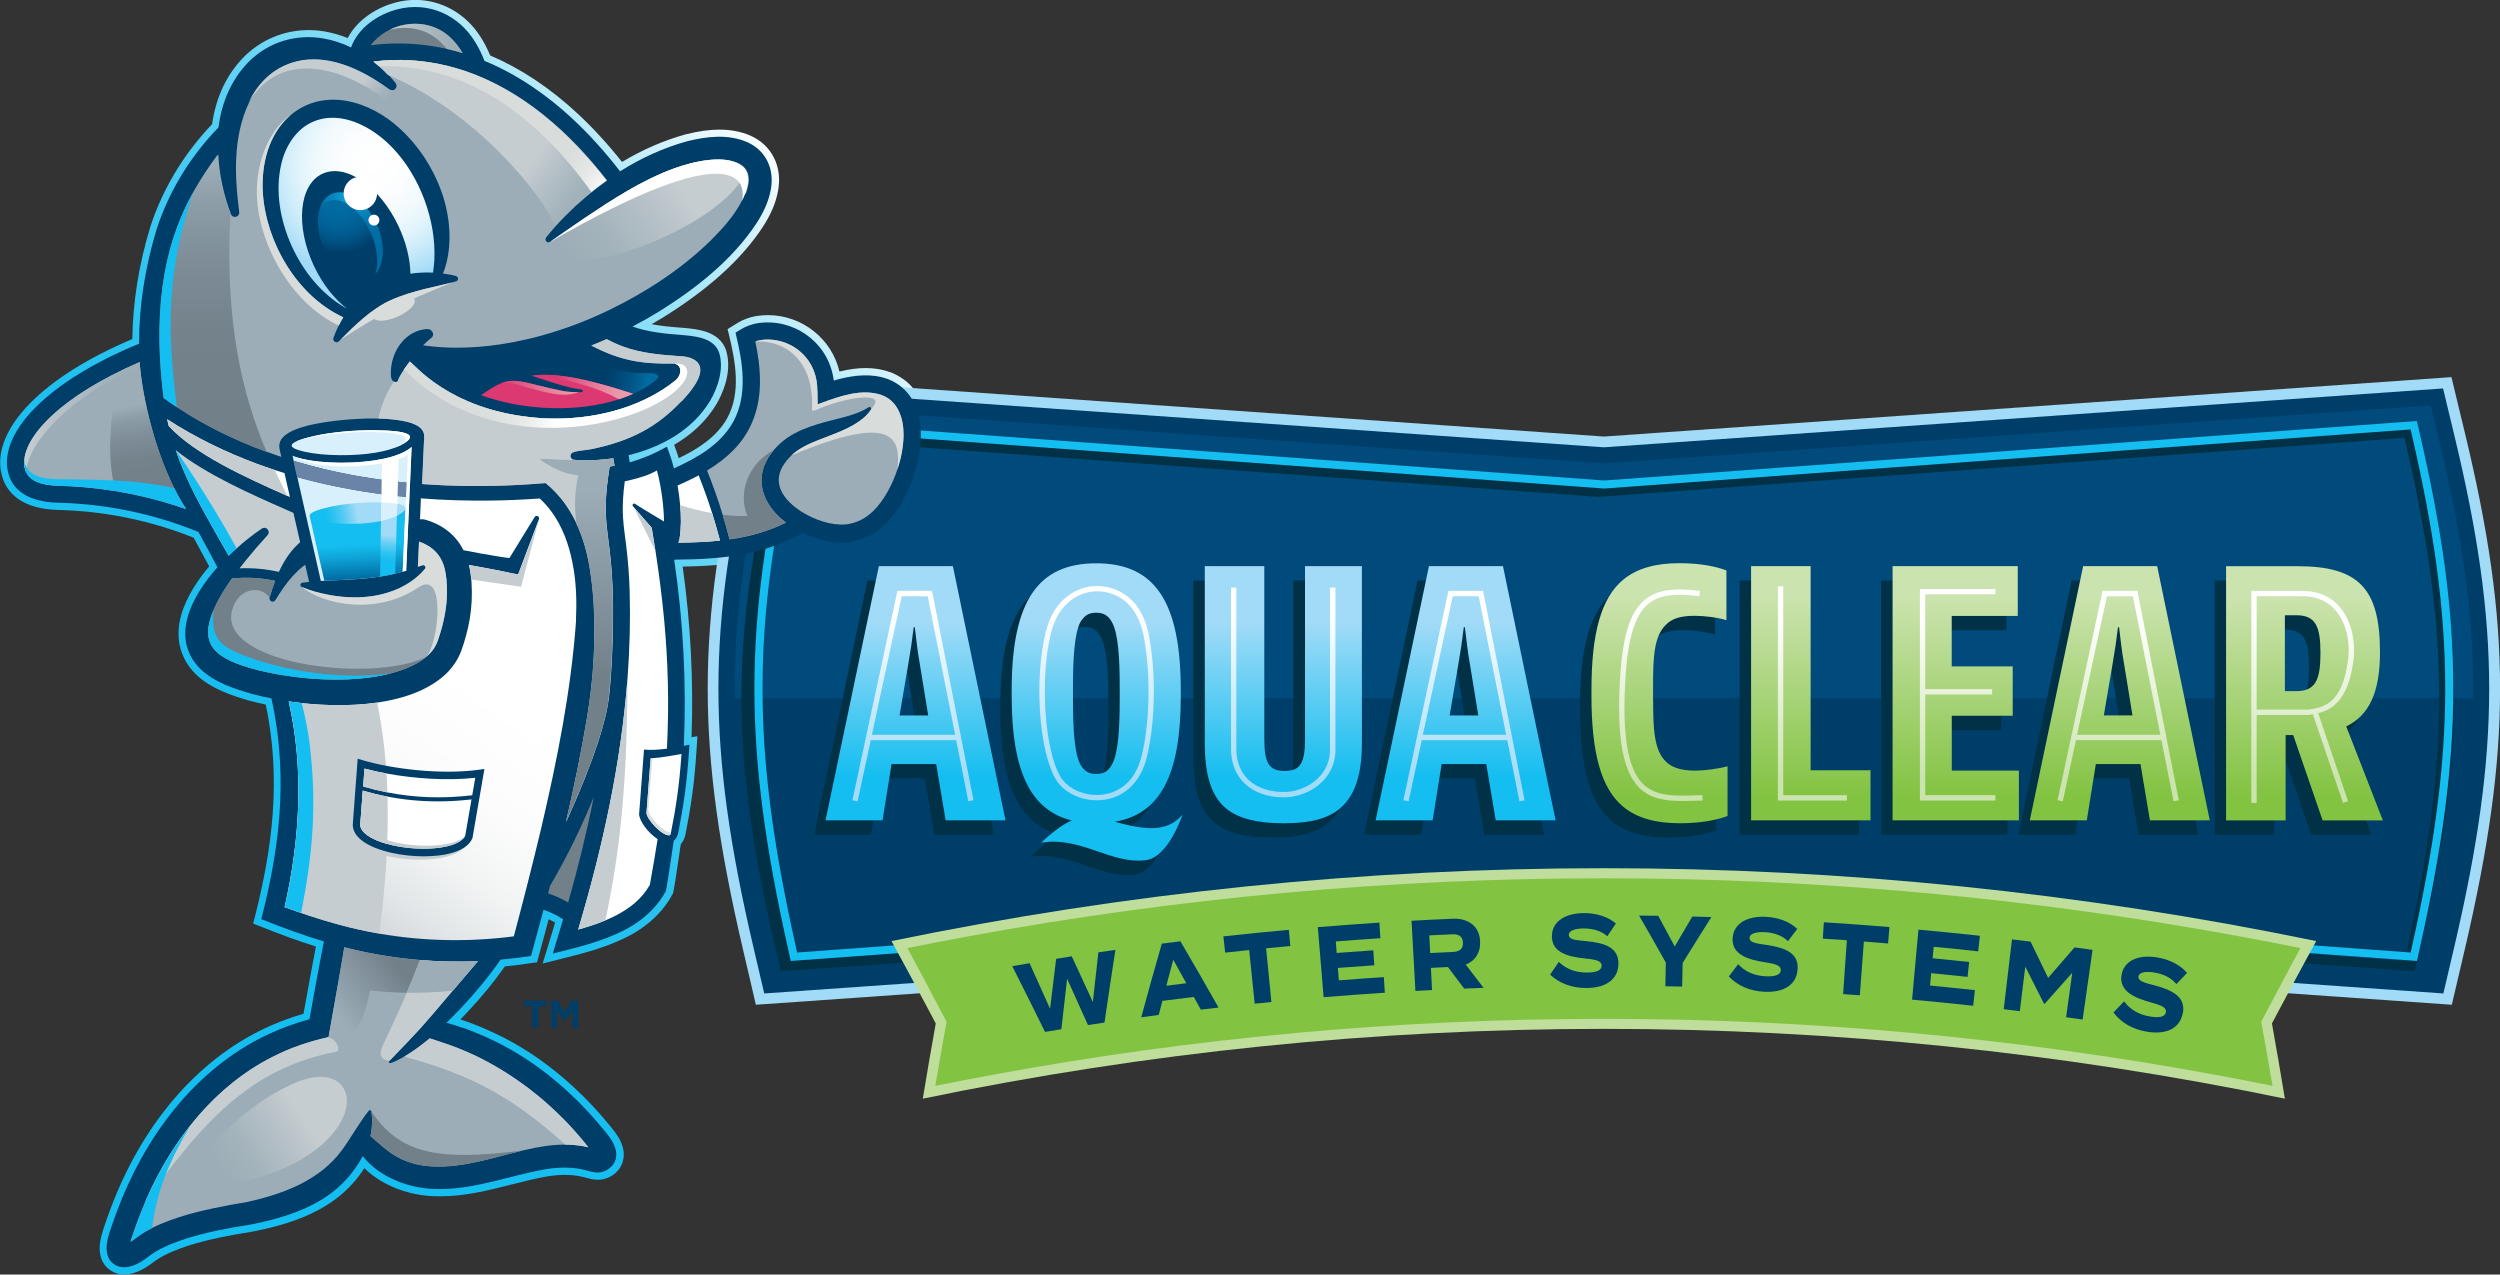 <svg fill="#FF0000" height="156" viewBox="0 0 204 104" width="306" xmlns="http://www.w3.org/2000/svg" xmlns:xlink="http://www.w3.org/1999/xlink"><rect x="0" y="0" width="204" height="104" fill="#333333" stroke="none"/><linearGradient id="a" gradientUnits="userSpaceOnUse" x1="11.21" x2="69.841" y1="72.693" y2="17.354"><stop offset="0" stop-color="#15bef0"/><stop offset=".18" stop-color="#17bef0"/><stop offset=".32" stop-color="#21c1f0"/><stop offset=".44" stop-color="#31c5f1"/><stop offset=".55" stop-color="#48ccf3"/><stop offset=".65" stop-color="#65d4f5"/><stop offset=".76" stop-color="#89def7"/><stop offset=".85" stop-color="#b3eafa"/><stop offset=".94" stop-color="#e4f7fd"/><stop offset=".99" stop-color="#fff"/></linearGradient><linearGradient id="b" gradientUnits="userSpaceOnUse" x1="162.154" x2="162.154" y1="48.832" y2="65.119"><stop offset="0" stop-color="#cbe3ae"/><stop offset="1" stop-color="#82c341"/></linearGradient><linearGradient id="c" gradientUnits="userSpaceOnUse" x1="97.149" x2="97.149" y1="63.334" y2="50.8"><stop offset="0" stop-color="#15bef0"/><stop offset="1" stop-color="#a1dbf7"/></linearGradient><linearGradient id="d" gradientUnits="userSpaceOnUse" x1="96.98" x2="96.98" y1="50.085" y2="63.669"><stop offset="0" stop-color="#fff"/><stop offset="1" stop-color="#a1dbf7"/></linearGradient><linearGradient id="e" gradientUnits="userSpaceOnUse" x1="162.104" x2="162.104" y1="63.646" y2="50.644"><stop offset="0" stop-color="#cbe3ae"/><stop offset="1" stop-color="#fff"/></linearGradient><linearGradient id="f"><stop offset="0" stop-color="#c6cdd1"/><stop offset=".22" stop-color="#b9c3c9"/><stop offset=".69" stop-color="#a3b3bb"/><stop offset="1" stop-color="#9cadb7"/></linearGradient><linearGradient id="g" gradientUnits="userSpaceOnUse" x1="31.769" x2="37.755" xlink:href="#f" y1="3.138" y2="3.138"/><linearGradient id="h"><stop offset="0" stop-color="#72808a"/><stop offset=".35" stop-color="#74828c"/><stop offset=".61" stop-color="#7d8c96"/><stop offset=".84" stop-color="#8c9ca6"/><stop offset="1" stop-color="#9cadb7"/></linearGradient><linearGradient id="i" gradientUnits="userSpaceOnUse" x1="12.142" x2="11.054" xlink:href="#h" y1="39.955" y2="33.041"/><linearGradient id="j" gradientUnits="userSpaceOnUse" x1="39.681" x2="26.082" y1="56.319" y2="75.87"><stop offset="0" stop-color="#fff"/><stop offset=".32" stop-color="#fcfcfc"/><stop offset=".56" stop-color="#f2f4f4"/><stop offset=".76" stop-color="#e2e6e8"/><stop offset=".96" stop-color="#ccd2d5"/><stop offset="1" stop-color="#c6cdd1"/></linearGradient><linearGradient id="k" gradientUnits="userSpaceOnUse" x1="52.51" x2="48.148" y1="32.853" y2="31.743"><stop offset="0" stop-color="#006ca3"/><stop offset=".28" stop-color="#005789"/><stop offset=".61" stop-color="#004472"/><stop offset=".81" stop-color="#003e6a"/></linearGradient><linearGradient id="l" gradientUnits="userSpaceOnUse" x1="29.452" x2="29.31" y1="47.263" y2="44.446"><stop offset="0" stop-color="#006ca3"/><stop offset=".02" stop-color="#006da4"/><stop offset=".68" stop-color="#0fa7da"/><stop offset="1" stop-color="#15bef0"/></linearGradient><radialGradient id="m" cx="0" cy="0" gradientTransform="matrix(9.683 0 0 9.685 30.558 13.46)" gradientUnits="userSpaceOnUse" r="1"><stop offset="0" stop-color="#fff"/><stop offset=".26" stop-color="#fcfdfe"/><stop offset=".46" stop-color="#f2fafd"/><stop offset=".63" stop-color="#e2f4fc"/><stop offset=".79" stop-color="#cbebfa"/><stop offset=".94" stop-color="#afe0f8"/><stop offset="1" stop-color="#a1dbf7"/></radialGradient><linearGradient id="n"><stop offset="0" stop-color="#a1dbf7"/><stop offset=".14" stop-color="#87d5f5"/><stop offset=".42" stop-color="#56cbf3"/><stop offset=".67" stop-color="#32c4f1"/><stop offset=".87" stop-color="#1cbff0"/><stop offset="1" stop-color="#15bef0"/></linearGradient><linearGradient id="o" gradientUnits="userSpaceOnUse" x1="29.168" x2="26.448" xlink:href="#n" y1="41.909" y2="42.345"/><linearGradient id="p" gradientUnits="userSpaceOnUse" x1="31.782" x2="31.521" xlink:href="#n" y1="43.68" y2="45.827"/><radialGradient id="q" cx="0" cy="0" gradientTransform="matrix(3.91 -1.706 1.792 4.106 27.557 16.195)" gradientUnits="userSpaceOnUse" r="1"><stop offset="0" stop-color="#006ca3"/><stop offset=".32" stop-color="#0069a0"/><stop offset=".56" stop-color="#006196"/><stop offset=".76" stop-color="#005586"/><stop offset=".96" stop-color="#004270"/><stop offset="1" stop-color="#003e6a"/></radialGradient><radialGradient id="r" cx="0" cy="0" gradientTransform="matrix(4.885 0 0 4.886 28.86 15.759)" gradientUnits="userSpaceOnUse" r="1"><stop offset="0" stop-color="#15bef0"/><stop offset=".01" stop-color="#14bbed"/><stop offset=".17" stop-color="#0d9ed2"/><stop offset=".34" stop-color="#0788bd"/><stop offset=".52" stop-color="#0378ae"/><stop offset=".72" stop-color="#006ea5"/><stop offset="1" stop-color="#006ca3"/></radialGradient><linearGradient id="s" gradientUnits="userSpaceOnUse" x1="17.38" x2="17.38" xlink:href="#h" y1="34.307" y2="13.474"/><linearGradient id="t" gradientUnits="userSpaceOnUse" x1="55.556" x2="46.863" xlink:href="#f" y1="15.47" y2="21.708"/><linearGradient id="u" gradientUnits="userSpaceOnUse" x1="43.603" x2="48.654" xlink:href="#f" y1="13.015" y2="16.639"/><linearGradient id="v"><stop offset="0" stop-color="#d8dcdb"/><stop offset=".37" stop-color="#dadedd"/><stop offset=".64" stop-color="#e4e7e6"/><stop offset=".88" stop-color="#f4f5f5"/><stop offset="1" stop-color="#fff"/></linearGradient><linearGradient id="w" gradientUnits="userSpaceOnUse" x1="38.044" x2="46.218" xlink:href="#v" y1="29.041" y2="31.503"/><linearGradient id="x" gradientUnits="userSpaceOnUse" x1="1.977" x2="11.426" xlink:href="#f" y1="34.018" y2="34.018"/><linearGradient id="y" gradientUnits="userSpaceOnUse" x1="24.686" x2="17.92" xlink:href="#f" y1="91.141" y2="95.484"/><linearGradient id="z" gradientUnits="userSpaceOnUse" x1="27.838" x2="30.044" xlink:href="#f" y1="9.102" y2="10.684"/><linearGradient id="A"><stop offset="0" stop-color="#72808a"/><stop offset="1" stop-color="#9cadb7"/></linearGradient><linearGradient id="B" gradientUnits="userSpaceOnUse" x1="48.025" x2="47.24" xlink:href="#A" y1="55.195" y2="40.083"/><linearGradient id="C" gradientUnits="userSpaceOnUse" x1="32.544" x2="27.558" xlink:href="#A" y1="79.052" y2="82.886"/><linearGradient id="D"><stop offset="0" stop-color="#dc3972"/><stop offset=".22" stop-color="#e05683"/><stop offset=".56" stop-color="#e67b99"/><stop offset=".83" stop-color="#e992a6"/><stop offset="1" stop-color="#eb9bac"/></linearGradient><linearGradient id="E" gradientUnits="userSpaceOnUse" x1="45.438" x2="50.914" xlink:href="#D" y1="31.023" y2="32.169"/><linearGradient id="F" gradientUnits="userSpaceOnUse" x1="40.97" x2="47.222" xlink:href="#D" y1="31.642" y2="31.642"/><linearGradient id="G" gradientUnits="userSpaceOnUse" x1="44.24" x2="49.291" xlink:href="#v" y1="12.13" y2="15.753"/><clipPath id="H"><path d="m0 0h204v104h-204z"/></clipPath><g clip-path="url(#H)"><path d="m10.132 104c-.083 0-.165-.004-.243-.014-.743-.073-1.417-.619-1.637-1.335-.261-.807-.05-1.61.165-2.298v-.009c.229-.675.422-1.221.587-1.666 2.573-6.909 7.059-12.158 12.637-14.782 1.014-.472 2.064-.867 3.124-1.174.06-.34.124-.693.193-1.055.262-1.436.55-3.037.821-4.432-1.404-.44-2.899-.982-4.656-1.688l-.468-.188.129-.491c.917-3.574 1.422-6.716 1.532-9.611.11-2.638-.101-5.248-.628-7.763-.45-.096-.881-.197-1.289-.307h-.009c-1.564-.454-3.197-.996-4.44-2.193l-.014-.014c-1.261-1.294-1.661-2.941-1.156-4.767.427-1.542 1.431-2.978 2.289-3.996-.376-.711-.771-1.431-1.151-2.129l-.115-.211c-4.403-1.766-8.417-2.207-11.027-2.266-3.004-.064-4.119-1.395-4.523-2.5-.688-1.872.105-4.088 2.234-6.239 1.885-1.909 4.757-3.702 8.311-5.207.037-2.959.518-6.01 1.44-9.065v-.009c.546-1.707 1.33-3.386 2.344-4.987.803-1.252 1.715-2.418 2.724-3.473.317-2.211 1.188-4.056 2.601-5.492 1.408-1.408 3.28-2.184 5.275-2.184.44 0 .885.037 1.326.115.633.11 1.257.289 1.862.537.839-1.606 2.532-2.551 3.931-2.909.523-.138 1.06-.206 1.592-.206 2.174 0 4.183 1.161 5.376 3.111.266.417.504.885.729 1.422 2.495 1.064 4.89 2.656 7.128 4.739 1.252 1.161 2.445 2.459 3.628 3.95 1.702-1.018 3.463-1.78 5.234-2.262h.014c1.009-.252 1.894-.376 2.702-.376.931 0 1.78.165 2.527.491 1.761.775 2.642 2.565 2.248 4.551-.179.95-.573 1.881-1.248 2.918-1.734 2.629-4.394 5.042-8.142 7.377-.303.183-.61.367-.917.541.817.156 1.66.229 2.477.289l.115.009c1.179.105 2.963.266 3.495 1.863v.018c.532 1.78-.381 3.629-.793 4.34-.908 1.505-2.156 2.569-3.458 3.321.032.083.06.156.083.229.124.34.206.56.294.863 1.527-.734 3.087-1.707 3.954-3.262 1.151-2.101.67-4.643.133-6.859l-.101-.408.775-.482c.472-.294 1.004-.491 1.587-.592h.009c.303-.046.61-.069.913-.069 2.793 0 5.215 1.922 5.844 4.602.78-.188 1.482-.284 2.142-.284.706 0 1.371.11 1.982.33h.014c1.569.61 2.592 1.863 2.954 3.624.651 3.147-.959 7.267-2.867 9.143-1.064 1.073-2.569 1.72-4.018 1.72-.087 0-.174 0-.262-.009-.963-.055-1.927-.294-2.867-.716-3.11 1.633-6.041 2.046-9.871 2.11.647 4.62.89 9.299.725 13.924l.477-.087-.069 1.083c-.179 2.858-.477 4.762-.899 6.909-.064.326-.197.606-.39.821-.041.262-.083.564-.128.881-.17 1.152-.362 2.454-.482 3.037l-.018.083-.041.073c-.789 1.491-2.179 2.766-3.913 3.588-1.692.826-3.523 1.284-5.293 1.725l-1.394.349.66-2.161c.115-.381.234-.766.358-1.179-.179-.101-.349-.188-.527-.266-.248.922-.514 1.918-.849 3.143l-.096.362-.371.055c-.748.115-1.504.211-2.257.284-.876 1.248-1.899 2.496-3.124 3.799-.179.184-.349.358-.509.528.105.037.206.069.298.101.06.023.151.05.243.083.083.028.161.055.211.073l.018.009c.092.037.183.073.284.11.353.138.752.294 1.083.445 1.968.853 3.853 1.996 5.601 3.404.665.532 1.358 1.142 1.954 1.72.211.193.459.45.679.674.087.087.17.174.243.252.119.119.344.362.454.486.358.39.761.858 1.266 1.477.381.472.739.945.922 1.615.206.729.004 1.514-.518 2.005-.293.289-.647.486-1.014.569-.156.041-.321.06-.491.06-.376 0-.72-.092-1.023-.174-.046-.014-.087-.023-.133-.037-.33-.087-.638-.138-.959-.165-.179-.014-.367-.023-.56-.023-.486 0-1.0.046-1.527.133-.95.17-1.894.408-2.89.661-1.853.468-3.77.954-5.77.954h-.092c-.028 0-.055 0-.087 0-2.325 0-4.559-.863-6.027-2.294-.293.454-.619.885-.982 1.28-2.197 2.45-5.49 3.367-8.114 3.89-.234.046-.569.096-.894.151-.193.033-.372.06-.509.083-1.582.294-3.403.665-5.078 1.363-.564.229-1.073.5-1.477.784-.115.083-.271.197-.394.289l-.064.046c-.248.179-.486.321-.752.45-.312.151-.798.335-1.321.335z" fill="url(#a)"/><path d="m43.442 82.103h-.67v-.45h1.83v.45h-.674v1.762h-.486z" fill="#003e6a"/><path d="m44.97 81.653h.523l.583.936.583-.936h.523v2.207h-.482v-1.44l-.619.945h-.014l-.615-.936v1.431h-.477v-2.207z" fill="#003e6a"/><path d="m130.872 77.134-69.193 4.854-1.064-4.565c-3.825-16.387-3.821-26.233.009-42.125l1.092-4.524 69.161 4.849 69.16-4.849 1.092 4.524c3.834 15.897 3.834 25.737.009 42.125l-1.069 4.565-69.192-4.854z" fill="#a1dbf7"/><path d="m61.464 77.226c-3.789-16.236-3.789-25.98.009-41.721l.917-3.808 68.481 4.803 68.482-4.803.917 3.808c3.793 15.741 3.798 25.49.009 41.721l-.899 3.84-68.509-4.808-68.509 4.808z" fill="#003e6a"/><path d="m201.798 56.975h-141.848c-.087-6.611.849-13.089 2.793-21.168l.665-2.725 67.468 4.734 67.468-4.734.665 2.725c1.945 8.079 2.881 14.557 2.794 21.168z" fill="#004a7c"/><path d="m133.968 58.21c0 2.372.06 4.147 1.037 5.097.472.472 1.215.743 2.399.743.711 0 1.894-.147 2.637-.353v4.06c-.89.326-2.16.592-3.908.592-1.926 0-3.463-.413-4.591-1.335-1.835-1.509-2.605-4.446-2.605-9.07v-.473c0-4.592.77-7.496 2.605-9.01 1.124-.918 2.637-1.335 4.559-1.335 1.72 0 2.991.266 3.849.592v4.06c-.744-.239-1.895-.358-2.578-.358-1.184 0-1.895.238-2.372.743-.977.95-1.036 2.698-1.036 5.037v1.009z" fill="#003146"/><path d="m146.816 64.018h4.885v4.088h-9.743v-20.741h4.858z" fill="#003146"/><path d="m158.334 59.572v4.473h5.477v4.06h-10.307v-20.741h10.215v4.06h-5.39v4.12h4.977v4.028h-4.977z" fill="#003146"/><path d="m169.053 47.364h6.041l4.293 20.741h-4.885l-.77-4.592h-3.642l-.739 4.592h-4.651zm1.688 12.181h2.339l-.683-4.179c-.179-.977-.294-2.014-.413-3.023h-.087c-.119 1.009-.266 2.014-.445 3.023z" fill="#003146"/><path d="m190.519 60.435 2.991 7.675h-4.917l-2.399-6.964h-.619v6.964h-4.858v-20.741h5.835c5.004 0 6.724 1.835 6.724 7.024 0 3.317-.917 5.157-2.752 6.047zm-5.004-2.872h.918c1.568 0 1.986-.89 1.986-3.111s-.418-3.083-1.986-3.083h-.918z" fill="#003146"/><path d="m70.784 47.364-4.353 20.741h4.651l.739-4.592h3.642l.77 4.592h4.885l-4.293-20.741zm1.688 12.181.711-4.179c.179-1.009.326-2.014.445-3.023h.087c.119 1.009.238 2.046.413 3.023l.683 4.179z" fill="#003146"/><path d="m105.548 61.439c0 1.954-.385 2.638-1.66 2.638-1.276 0-1.661-.684-1.661-2.638v-14.075h-4.857v14.433c0 2.459.472 4.207 1.628 5.244 1.064.95 2.692 1.303 4.825 1.303s3.642-.358 4.679-1.303c1.156-1.037 1.688-2.757 1.688-5.244v-14.433h-4.651v14.075z" fill="#003146"/><path d="m121.712 47.364h-6.041l-4.353 20.741h4.651l.738-4.592h3.642l.771 4.592h4.885zm-4.353 12.181.711-4.179c.179-1.009.325-2.014.445-3.023h.087c.119 1.009.238 2.046.413 3.023l.683 4.179z" fill="#003146"/><path d="m91.852 68.638c-.693-.115-1.275-.271-1.803-.417 3.674-.633 5.376-3.767 5.376-10.244v-.473c0-7.317-2.16-10.373-6.899-10.373-4.738 0-6.899 3.051-6.899 10.373v.473c0 6.189 1.573 9.318 4.903 10.139-.693.303-1.482.858-2.491 1.808 3.28-.523 5.678 1.798 8.555 1.427 1.826-.239 2.972-3.707 2.972-3.707-.977 1.133-2.257 1.239-3.711.991zm-5.224-11.401c0-2.372.119-4.413.619-5.335.326-.505.651-.739 1.275-.739s.977.239 1.27.739c.532.917.651 2.964.651 5.335v1.009c0 2.372-.119 4.413-.651 5.336-.293.505-.619.739-1.27.739-.651 0-.95-.238-1.275-.739-.504-.917-.619-2.964-.619-5.336z" fill="#003146"/><path d="m130.381 74.579-66.67 4.675-.44-1.881c-3.692-15.814-3.692-25.306 0-40.629l.45-1.867 66.656 4.675 66.656-4.675.45 1.867c3.692 15.323 3.697 24.815 0 40.629l-.44 1.881-66.67-4.675zm65.83 3.826.083-.367c3.656-16.332 3.656-26.132 0-41.946l-.083-.362-65.798 4.817-65.862-4.817-.083.362c-3.656 15.814-3.656 25.613 0 41.946l.083.367 65.802-4.817 65.863 4.817z" fill="#003146"/><path d="m197.427 35.262-.211-.908-66.307 4.854-66.376-4.854-.211.908c-3.683 15.929-3.683 25.792 0 42.235l.202.918 66.317-4.854 66.385 4.854.202-.918c3.683-16.442 3.683-26.311 0-42.235zm-.637 42.097-.078.367-65.872-4.822-65.798 4.822-.078-.367c-3.656-16.337-3.656-26.137 0-41.95l.078-.367 65.871 4.822 65.789-4.822.088.367c3.655 15.814 3.655 25.609 0 41.95z" fill="#15bef0"/><path d="m134.895 57.044c0 2.372.059 4.147 1.036 5.097.473.472 1.216.743 2.399.743.711 0 1.894-.147 2.638-.358v4.06c-.89.326-2.161.592-3.908.592-1.927 0-3.464-.413-4.592-1.335-1.835-1.509-2.605-4.446-2.605-9.07v-.473c0-4.592.77-7.496 2.605-9.01 1.124-.918 2.638-1.335 4.559-1.335 1.721 0 2.991.266 3.849.592v4.06c-.743-.238-1.895-.358-2.578-.358-1.183 0-1.894.238-2.371.743-.977.95-1.037 2.698-1.037 5.037v1.009zm12.852 5.808h4.885v4.088h-9.743v-20.741h4.858zm11.517-4.446v4.473h5.477v4.06h-10.306v-20.741h10.214v4.06h-5.389v4.12h4.977v4.028h-4.977zm10.72-12.208h6.041l4.293 20.741h-4.885l-.77-4.592h-3.642l-.739 4.592h-4.651zm1.688 12.181h2.339l-.683-4.179c-.179-.977-.294-2.014-.413-3.023h-.087c-.119 1.009-.266 2.014-.445 3.023zm19.778.89 2.991 7.675h-4.917l-2.399-6.964h-.619v6.964h-4.858v-20.741h5.835c5.004 0 6.724 1.835 6.724 7.024 0 3.317-.917 5.157-2.752 6.047zm-5.004-2.872h.918c1.568 0 1.986-.89 1.986-3.111s-.418-3.083-1.986-3.083h-.918z" fill="url(#b)"/><path d="m71.715 46.199-4.353 20.741h4.651l.738-4.592h3.642l.771 4.592h4.885l-4.293-20.741zm1.688 12.181.711-4.179c.179-1.009.326-2.014.445-3.023h.087c.119 1.009.238 2.046.413 3.023l.683 4.179zm33.076-12.181h4.651v14.433c0 2.491-.532 4.207-1.688 5.244-1.037.95-2.578 1.303-4.679 1.303-2.1 0-3.761-.358-4.825-1.303-1.156-1.037-1.628-2.785-1.628-5.244v-14.433h4.857v14.075c0 1.954.353 2.638 1.661 2.638 1.307 0 1.66-.684 1.66-2.638v-14.075zm16.164 0h-6.041l-4.353 20.741h4.651l.739-4.592h3.642l.77 4.592h4.885zm-4.353 12.181.711-4.179c.179-1.009.326-2.014.445-3.023h.087c.119 1.009.239 2.046.413 3.023l.683 4.179zm-25.512 9.093c-.693-.115-1.275-.271-1.803-.417 3.674-.633 5.376-3.767 5.376-10.245v-.473c0-7.317-2.16-10.373-6.899-10.373-4.738 0-6.899 3.051-6.899 10.373v.473c0 6.189 1.573 9.318 4.903 10.139-.693.303-1.482.858-2.491 1.808 3.28-.523 5.678 1.798 8.555 1.427 1.826-.239 2.972-3.707 2.972-3.707-.977 1.133-2.257 1.239-3.711.991zm-5.224-11.4c0-2.372.119-4.413.619-5.336.326-.505.651-.739 1.275-.739s.977.238 1.27.739c.532.917.651 2.964.651 5.336v1.009c0 2.372-.119 4.413-.651 5.335-.293.505-.619.739-1.27.739-.651 0-.95-.239-1.275-.739-.504-.917-.619-2.964-.619-5.335z" fill="url(#c)"/><path d="m73.229 48.217-3.674 17.08.427.092 1.073-4.992h6.972l.986 4.987.426-.087-3.385-17.085h-2.83zm-2.082 11.745 2.436-11.309h2.119l2.238 11.309zm52.831 5.427.427-.087-3.385-17.085h-2.83l-3.675 17.08.427.092 1.073-4.992h6.977l.991 4.987zm-7.871-5.427 2.436-11.309h2.119l2.238 11.309zm-26.585-12.144c-1.578 0-3.509.986-4.192 3.753-.945 3.831-.555 9.662.807 11.997.615 1.06 1.972 1.734 3.371 1.734.202 0 .404-.014.601-.041 1.725-.248 2.991-1.509 3.472-3.468.569-2.303.849-6.235.197-9.822-.697-3.854-3.436-4.152-4.257-4.152zm3.633 13.873c-.601 2.427-2.206 3.01-3.11 3.138-1.427.206-2.913-.417-3.532-1.482-1.289-2.216-1.665-8.001-.757-11.676.624-2.523 2.353-3.418 3.77-3.418.945 0 3.202.372 3.825 3.794.642 3.528.367 7.386-.193 9.643zm15.38-13.745h.436v13.442c-.124 2.276-2.165 3.588-4.018 3.67-.087 0-.174.005-.266.005-1.239 0-2.362-.404-3.124-1.129-.729-.697-1.114-1.679-1.114-2.844v-13.144h.435v13.144c0 1.06.331 1.909.977 2.528.725.693 1.844 1.051 3.064 1.005 1.661-.078 3.491-1.239 3.601-3.248v-13.428z" fill="url(#d)"/><path d="m171.571 48.217-3.674 17.08.427.092 1.073-4.992h6.977l.99 4.987.427-.087-3.385-17.085h-2.83zm-2.082 11.745 2.435-11.309h2.119l2.239 11.309zm-23.976 4.927h5.197v.436h-5.633v-17.484h.436zm11.151-16.828h6.16v.436h-5.724v7.735h5.458v.436h-5.458v8.217h5.724v.436h-6.16v-17.264zm-17.742 16.828.009.436-.514.014c-.376.014-.743.023-1.105.023-1.385 0-2.656-.165-3.587-1.119-1.293-1.321-1.784-4.051-1.546-8.584.193-3.67.798-5.675 2.023-6.698.963-.807 2.266-1.023 4.518-.743l-.055.431c-2.11-.262-3.325-.078-4.183.642-1.106.927-1.684 2.895-1.867 6.386-.234 4.404.216 7.024 1.417 8.253 1.046 1.069 2.587 1.023 4.372.968l.518-.014zm53.116-10.979c.215-1.675-.221-3.367-1.143-4.413-.738-.84-1.775-1.28-2.999-1.28h-4.188v17.305h.436v-7.18h4.215c.119-.018.243-.037.372-.06l2.458 7.235.413-.142-2.44-7.18c1.151-.284 2.458-1.087 2.876-4.285zm-3.707 3.996h-4.187v-9.254h3.752c1.11 0 2.009.381 2.669 1.133.84.954 1.239 2.514 1.037 4.069-.473 3.652-2.041 3.877-3.275 4.051z" fill="url(#e)"/><path d="m75.302 89.65c.335-2.046.688-4.092 1.055-6.138-1.183-2.248-2.39-4.487-3.61-6.721 38.346-7.928 77.907-7.928 116.253 0-1.22 2.234-2.426 4.473-3.61 6.721.367 2.046.72 4.092 1.055 6.138-36.658-7.593-74.485-7.593-111.144 0z" fill="#bfdd9b"/><path d="m187.712 77.364c-1.642-.335-3.293-.651-4.94-.954-34.305-6.322-69.482-6.322-103.787 0-1.651.303-3.298.624-4.94.954 1.078 2 2.147 4.005 3.197 6.014-.316 1.743-.624 3.487-.922 5.23 1.578-.321 3.16-.624 4.743-.918 32.934-6.07 66.698-6.07 99.631 0 1.583.294 3.165.596 4.743.918-.294-1.743-.601-3.487-.922-5.23 1.05-2.009 2.119-4.014 3.197-6.014z" fill="#82c341"/><g fill="#003e6a"><path d="m91.017 77.515c-.307 1.973-.606 3.95-.89 5.927-.45.069-.899.133-1.349.202-.564-1.262-1.128-2.519-1.702-3.776-.161 1.372-.317 2.743-.468 4.115-.445.073-.89.147-1.335.22-.881-1.794-1.77-3.579-2.674-5.363.472-.083.945-.161 1.413-.243.564 1.239 1.119 2.477 1.674 3.716.161-1.358.326-2.716.495-4.074.427-.069.849-.133 1.275-.202.578 1.239 1.151 2.482 1.72 3.725.147-1.349.294-2.702.45-4.051.463-.069.927-.133 1.39-.202z"/><path d="m97.42 81.35c-.858.105-1.711.211-2.569.321-.101.381-.197.766-.298 1.147-.477.064-.95.128-1.427.193.541-2.005 1.101-4.01 1.679-6.01.505-.064 1.009-.129 1.518-.193 1.055 1.798 2.092 3.601 3.11 5.409-.482.055-.963.11-1.445.17-.188-.344-.381-.693-.573-1.037zm-.619-1.119c-.353-.638-.706-1.275-1.064-1.913-.193.707-.381 1.413-.564 2.119.546-.069 1.087-.138 1.633-.206z"/><path d="m105.286 77.194c-.655.06-1.316.124-1.972.188.142 1.459.285 2.918.431 4.381-.454.046-.908.092-1.362.138-.151-1.459-.303-2.918-.45-4.377-.651.069-1.307.138-1.958.211-.05-.44-.096-.885-.147-1.326 1.78-.197 3.56-.376 5.344-.537.041.445.082.885.119 1.331z"/><path d="m112.919 79.731c.028.427.055.849.083 1.275-1.665.105-3.33.229-4.995.367-.156-1.904-.317-3.812-.473-5.716 1.674-.138 3.349-.262 5.023-.372.027.427.055.849.082 1.275-1.211.078-2.426.165-3.637.262.023.312.05.628.073.941.996-.078 1.991-.151 2.986-.216.028.408.055.812.083 1.22-.991.069-1.982.138-2.972.216.027.34.05.674.078 1.014 1.22-.096 2.444-.183 3.669-.262z"/><path d="m119.474 80.667c-.436-.587-.876-1.17-1.321-1.757-.463.023-.927.041-1.39.069.032.601.06 1.207.092 1.808-.454.023-.904.046-1.358.073-.105-1.909-.211-3.817-.316-5.726 1.119-.064 2.238-.119 3.353-.165 1.224-.055 2.197.56 2.243 1.872.032.959-.445 1.583-1.175 1.872.491.633.977 1.262 1.459 1.895-.527.018-1.06.037-1.587.06zm-.922-2.987c.495-.023.844-.202.826-.757-.023-.555-.39-.707-.886-.684-.619.028-1.243.055-1.862.087.023.482.051.959.073 1.441.62-.032 1.234-.06 1.854-.087z"/><path d="m132.065 78.639c-.009 1.179-.904 1.977-2.601 1.982-1.202.005-2.22-.381-2.972-1.092.234-.349.468-.697.706-1.042.569.564 1.344.876 2.284.872.808 0 1.211-.183 1.211-.56 0-.367-.376-.491-1.353-.587-1.403-.142-2.688-.495-2.706-1.776-.018-1.23 1.078-1.918 2.601-1.927 1.027-.004 1.972.289 2.623.849-.234.344-.472.693-.701 1.037-.528-.45-1.17-.628-1.913-.633-.56 0-1.229.115-1.229.528.004.385.555.427 1.403.505 1.555.147 2.651.523 2.647 1.844z"/><path d="m135.312 74.73c.454.83.899 1.665 1.344 2.5.477-.817.954-1.629 1.44-2.441.519.014 1.037.028 1.551.046-.789 1.243-1.569 2.491-2.34 3.739-.013.642-.027 1.289-.045 1.931-.455-.009-.913-.018-1.367-.028.013-.642.023-1.289.036-1.931-.715-1.28-1.444-2.56-2.183-3.835.518.005 1.041.014 1.56.018z"/><path d="m146.683 79.084c-.064 1.179-1.005 1.927-2.702 1.844-1.201-.055-2.197-.5-2.908-1.248.253-.335.505-.67.762-1.005.536.597 1.298.945 2.238.991.807.037 1.22-.119 1.238-.495.019-.367-.353-.509-1.321-.656-1.394-.216-2.66-.638-2.609-1.913.045-1.23 1.174-1.863 2.697-1.789 1.027.046 1.954.395 2.577.986-.252.335-.504.665-.756 1-.505-.477-1.138-.693-1.881-.734-.56-.028-1.238.051-1.252.463-.019.385.532.459 1.376.578 1.546.229 2.624.661 2.546 1.977z"/><path d="m154.068 76.987c-.661-.055-1.317-.105-1.977-.156-.111 1.464-.221 2.927-.331 4.386-.454-.032-.908-.069-1.362-.101.101-1.464.206-2.927.307-4.391-.656-.046-1.307-.092-1.963-.133.028-.445.055-.89.083-1.335 1.784.115 3.568.243 5.353.39-.037.445-.074.885-.11 1.331z"/><path d="m161.15 80.8c-.046.422-.092.849-.138 1.271-1.66-.183-3.325-.349-4.986-.5.175-1.904.349-3.808.519-5.712 1.674.151 3.343.321 5.013.5-.046.422-.092.849-.137 1.271-1.211-.133-2.418-.257-3.629-.372-.032.312-.059.624-.091.936.995.096 1.986.197 2.981.303-.041.404-.087.807-.128 1.216-.991-.106-1.977-.206-2.968-.303-.032.335-.064.674-.096 1.009 1.22.119 2.44.243 3.66.376z"/><path d="m170.75 77.515c-.27 1.895-.537 3.785-.807 5.68-.45-.064-.899-.129-1.349-.188.165-1.211.331-2.418.5-3.629-.752.84-1.5 1.684-2.243 2.528-.023 0-.046-.005-.064-.009-.5-1.009-1.009-2.014-1.523-3.019-.151 1.211-.298 2.422-.449 3.634-.436-.055-.876-.105-1.312-.161.225-1.899.449-3.799.674-5.698.505.06 1.009.119 1.518.184.482.986.959 1.968 1.432 2.959.715-.83 1.431-1.661 2.155-2.491.491.069.982.138 1.473.206z"/><path d="m178.112 82.662c-.202 1.165-1.215 1.798-2.899 1.528-1.192-.193-2.133-.743-2.756-1.569.289-.303.577-.61.871-.913.468.651 1.188 1.087 2.119 1.239.798.128 1.229.018 1.289-.353.06-.362-.293-.546-1.238-.803-1.367-.372-2.578-.936-2.386-2.197.184-1.216 1.386-1.716 2.89-1.473 1.018.165 1.904.61 2.459 1.271-.289.303-.578.606-.867.908-.45-.532-1.055-.817-1.789-.941-.555-.092-1.239-.087-1.303.317-.059.381.477.514 1.308.729 1.513.404 2.536.954 2.316 2.257z"/><path d="m72.417 30.922c-1.316-.472-2.72-.312-4.027.032-.119.032-.234.064-.353.101-.018-.129-.037-.257-.064-.385-.555-2.854-3.289-4.73-6.151-4.299-.468.083-.94.238-1.381.514l-.422.262c.583 2.39 1.032 5.042-.188 7.276-1.032 1.849-2.926 2.936-4.839 3.794-.216-.84-.294-1.009-.569-1.771-1.032.583-1.917.945-3.032 1.289-.032-.197-.064-.395-.101-.592 2.66-.647 5.215-2.042 6.66-4.446.647-1.106 1.124-2.601.743-3.886-.427-1.275-1.991-1.381-3.105-1.482-1.335-.096-2.72-.234-3.977-.684.734-.381 1.449-.789 2.151-1.216 3.009-1.876 5.986-4.202 7.963-7.203.541-.83.977-1.72 1.165-2.716.326-1.647-.344-3.211-1.913-3.909-1.537-.674-3.284-.477-4.857-.087-1.959.532-3.807 1.385-5.523 2.464-1.183-1.528-2.468-2.973-3.885-4.29-2.105-1.959-4.518-3.624-7.178-4.721-.211-.532-.459-1.06-.771-1.555-1.344-2.202-3.807-3.308-6.334-2.652-1.61.413-3.206 1.509-3.784 3.111-.711-.344-1.463-.596-2.257-.734-2.234-.39-4.486.294-6.091 1.904-1.454 1.477-2.216 3.363-2.468 5.354-1.041 1.069-1.972 2.253-2.784 3.514-.954 1.509-1.738 3.143-2.28 4.849-.904 3-1.422 6.143-1.417 9.286-3.656 1.505-6.578 3.308-8.477 5.225-1.963 1.982-2.706 3.987-2.101 5.634.344.936 1.316 2.06 3.995 2.12 2.702.06 6.871.523 11.426 2.386.523.959 1.046 1.913 1.55 2.877-2.096 2.367-3.908 5.726-1.417 8.276 1.161 1.115 2.706 1.619 4.202 2.051.5.138 1.046.262 1.624.376.601 2.716.83 5.501.72 8.276-.124 3.289-.729 6.547-1.55 9.735 1.674.674 3.371 1.303 5.11 1.826-.39 1.945-.826 4.423-1.179 6.345-1.161.312-2.293.725-3.381 1.234-5.977 2.812-10.082 8.396-12.339 14.465-.197.523-.399 1.11-.578 1.642-.193.62-.372 1.303-.165 1.955.156.504.638.885 1.151.931.431.05.89-.092 1.252-.266.238-.115.45-.243.66-.399.138-.106.321-.243.463-.344.482-.34 1.041-.624 1.587-.849 1.656-.684 3.431-1.069 5.202-1.395.362-.064 1.037-.165 1.39-.229 2.821-.564 5.807-1.491 7.798-3.712.509-.564.954-1.193 1.307-1.867 1.431 1.812 3.954 2.711 6.211 2.688 2.991.023 5.825-1.106 8.655-1.606.734-.124 1.5-.179 2.234-.119.367.032.702.087 1.06.183.427.115.899.271 1.362.151.284-.064.546-.225.752-.427.385-.358.5-.941.358-1.431-.156-.56-.468-.973-.817-1.404-.395-.482-.83-1-1.248-1.454-.105-.119-.326-.353-.436-.468-.266-.271-.624-.661-.904-.908-.596-.578-1.275-1.174-1.922-1.693-1.66-1.34-3.514-2.477-5.472-3.326-.399-.183-.926-.381-1.339-.541-.11-.037-.344-.115-.459-.156-.362-.133-.803-.257-1.206-.367.404-.395.803-.794 1.193-1.202 1.165-1.239 2.261-2.551 3.225-3.95.835-.073 1.665-.174 2.491-.303.339-1.252.679-2.51 1.014-3.767.628.216 1.069.445 1.601.775-.161.541-.321 1.078-.486 1.615l-.362 1.184c1.89-.472 3.816-.922 5.587-1.785 1.504-.711 2.862-1.844 3.651-3.335.156-.775.459-2.936.637-4.088.179-.138.307-.362.367-.651.417-2.124.711-4.005.89-6.831l.023-.349-.34.064c-.041.009-.078.014-.119.023.229-5.069-.041-10.162-.784-15.19 4.261-.032 7.302-.431 10.518-2.184.913.44 1.89.725 2.917.784 1.422.073 2.858-.546 3.848-1.546 2.711-2.666 4.688-10.043.11-11.813z"/></g><path d="m31.452 2.62c1.633-1 3.839-.931 5.261.404.413.376.757.821 1.041 1.308-1.803-.546-3.702-.821-5.587-.78-.638.009-1.28.06-1.913.142.307-.436.734-.794 1.193-1.074z" fill="#72808a"/><path d="m37.755 4.331c-.431-.128-.858-.243-1.298-.339-.174-.229-.381-.44-.592-.633-1.105-1.037-2.688-1.308-4.101-.913 1.587-.807 3.61-.67 4.945.578.422.376.761.826 1.046 1.312z" fill="url(#g)"/><path d="m15.197 41.547c-.11-.037-.215-.073-.326-.11-4.018-1.367-7.619-1.739-10.064-1.794-1.491-.032-2.394-.422-2.697-1.161-.005-.014-.014-.032-.018-.046-.06-.161-.096-.326-.11-.505-.014-.133-.009-.275 0-.417.202-2.17 3.289-5.34 9.417-7.96.11 2.074.991 6.629 2.812 10.277.303.606.628 1.184.982 1.72z" fill="#9cadb7"/><path d="m15.197 41.547c-2.229-.784-3.913-1.248-5.775-1.532-.89-3.023-.243-7.652.486-9.786 1.128-.495.165-.11 1.495-.679.11 2.074.991 6.629 2.812 10.272.303.606.628 1.184.982 1.72z" fill="url(#i)"/><path d="m48.02 93.618c-.151-.037-.303-.069-.45-.092-.477-.083-.959-.119-1.44-.124-1.087-.005-2.179.174-3.229.422-.069.014-.133.032-.202.046-2.642.619-5.257 1.569-7.986 1.262-1.083-.133-2.119-.518-2.995-1.179-.5-.376-1.005-.844-1.486-1.252.147-.661.183-1.344.069-2.019-.014-.092-.147-.124-.202-.05-.358.431-.647.881-.945 1.335-.298.45-.917 1.445-1.238 1.867-1.803 2.468-4.761 3.588-7.756 4.248-.041.009-.147.032-.188.037-.248.041-.927.156-1.183.202-1.885.358-3.803.771-5.587 1.519-.266.11-.532.229-.794.362-.463.234-.913.505-1.316.808-.078.059-.243.183-.321.243-.037.027-.078.055-.119.078.023-.083.046-.165.073-.243.17-.505.362-1.065.55-1.565.151-.408.344-.876.527-1.312.073-.17.142-.33.206-.486.926-2.083 2.101-4.092 3.523-5.886 1.844-2.326 4.105-4.303 6.784-5.638 1.417-.725 2.945-1.23 4.495-1.578.183-1.032.482-2.698.743-4.179.147-.83.284-1.597.381-2.165.055-.33.11-.656.161-.986.867.225 1.743.417 2.624.574 1.179.211 2.367.367 3.559.468 1.564.128 3.142.161 4.711.096-.826.973-1.491 1.752-2.041 2.399-2.793 3.294-2.514 2.982-5.156 5.721l-.037.041c-.064.069.004.179.096.161.142-.037.289-.101.422-.161.243-.115.482-.243.711-.376.596-.349 1.156-.752 1.697-1.179.128-.105.257-.206.381-.312 1.06.34 2.119.688 3.133 1.142 1.449.638 2.844 1.445 4.142 2.358.491.335.972.702 1.431 1.078.271.216.66.541.913.775.431.381.899.826 1.303 1.234.234.243.605.619.821.872.39.431.798.918 1.165 1.372.018.018.032.041.046.06z" fill="#9cadb7"/><path d="m23.655 40.556c-.064-.028-.128-.055-.193-.087-3.454-1.528-7.573-3.4-9.692-5.712-.041-.179-.087-.362-.128-.546 2.28 1.477 4.724 2.666 7.261 3.615.504.183 1.009.362 1.518.528.266.087.527.17.794.252z" fill="#fff"/><path d="m24.49 44.24c-.67.592-1.188 1.326-1.578 2.106-.051.105-.105.211-.151.317-.95-.202-1.729-.294-2.578-.298-.206 0-.417 0-.638.014.129-.165.252-.326.385-.491.028-.037.06-.073.087-.11.578-.716 1.193-1.427 1.816-2.11.275-.307-.101-.762-.459-.541-.725.482-1.413 1.037-2.064 1.619-.069.06-.133.119-.202.179-.147.133-.298.275-.45.427-.739-1.28-2.151-3.748-2.83-5.115-.431-.867-.83-1.743-1.174-2.629-.11-.289-.216-.583-.317-.876 2.486 1.977 6.087 3.569 9.1 4.895.17.073.339.151.509.225l.546 2.395z" fill="#c6cdd1"/><path d="m36.475 48.268c0 1.353-.293 2.693-.738 3.968-.188.564-.537 1.018-.982 1.39-.22.183-.459.349-.711.491-3.44 1.886-9.265 1.486-12.999.564-3.688-.959-5.059-2.156-3.303-5.569.349-.67.752-1.303 1.188-1.913 1.33-.11 2.257-.055 3.518.197-.17.45-.317.908-.45 1.367-.083.289.312.463.472.211.431-.707.894-1.39 1.422-1.973.262-.289.541-.555.83-.78.06-.046.119-.092.183-.133l.317 1.395c-.183.018-.371.041-.555.069-.179.023-.211.275-.046.344.413.174.83.317 1.257.427 2.156.569 4.541.638 6.623-.294.839-.385 1.605-.922 2.179-1.624.11-.133-.023-.335-.188-.289-.133.037-.261.083-.394.129l.092-2.055c1.087.381 1.821 1.083 2.096 2.234.142.569.183 1.225.179 1.835z" fill="#9cadb7"/><path d="m47.011 50.585c-.404 5.762-1.546 11.428-2.862 17.057-.697 2.927-1.445 5.845-2.22 8.763-3.651.477-7.357.408-10.981-.22-1.092-.188-2.17-.431-3.243-.72-.046-.018-.096-.032-.147-.041-.046-.014-.092-.023-.133-.037-1.417-.39-2.816-.849-4.202-1.363 1.248-5.492 1.601-11.272.335-16.782 2.266.33 4.844.436 7.206.092 2.243-.326 4.284-1.055 5.665-2.381.518-.514.949-1.147 1.206-1.835.303-.835.532-1.688.688-2.564.174-1.005.22-2.032.151-3.051 0-.069-.009-.133-.014-.202-.037-.417-.101-.817-.197-1.197 1.206.22 2.546.459 3.527.684l.491.083c.028-.078 1.637-4.34 1.697-4.501.083-.229-.229-.376-.353-.179l-2.055 3.344c-.28-.032-.56-.069-.835-.115-.972-.156-1.945-.326-2.913-.523-.596-1.17-1.605-2.046-3.105-2.486-.161-.046-.312-.051-.445-.028l.073-1.716c1.931.151 3.871.206 5.802.179 1.284-.018 2.61-.078 3.899-.17.482.454.913.963 1.266 1.528.816 1.294 1.261 2.776 1.504 4.285.216 1.344.248 2.73.183 4.097z" fill="url(#j)"/><path d="m60.799 15.819c-.078.188-.161.372-.252.55-.628 1.225-1.56 2.262-2.555 3.257-2.385 2.331-5.243 4.189-8.233 5.648-.991.477-2.05.936-3.082 1.308-6.885 2.528-11.559 1.656-12.155 1.601.257-.257.445-.422.45-.427.101-.078.197-.151.284-.243.234-.239-.023-.665-.358-.661-.238 0-.463.046-.688.11-1.546.472-2.426 2.184-2.307 3.734.018.239.115.372.22.436.138.078.293.041.326-.046.028-.073.055-.161.133-.312.073-.142.188-.34.385-.633.105-.156.436-.606.463-.638.44.303 3.197 3.812 9.83 4.537.697.078 1.39.115 2.078.115 3.747 0 7.298-1.11 9.779-3.115.317-.252.472-.697.362-1.014-.064-.183-.211-.303-.413-.344-.051-.009-.105-.014-.165-.014-2.454.032-4.206-.193-6.665-1.473.422-.165.839-.344 1.257-.523.431.238.885.44 1.339.606 1.468.546 3.142.683 4.628.784.005 0 3.656-.014.138 3.688-1.945 2.046-4.013 3.212-7.325 3.9-.482.101-1.041.096-1.514.266-.11.037-.193.138-.206.262v.06.018c0 .014 0 .023.009.037 0 .009.004.018.009.028 0 .014.009.023.014.032 0 .009.009.014.014.023 0 .005.009.014.014.018.009.014.023.028.037.041 0 0 .009.009.014.014.009.005.014.014.023.018.023.014.046.028.069.037.009 0 .018.004.028.009.014 0 .028.005.046.009.078.005.156.014.234.018.028 0 .055 0 .087.004h.037.046c.087.005.179.009.266.014.06 0 .119 0 .183.005h.229c.66 0 1.321-.051 1.982-.142.051-.009.101-.014.151-.023.037.202.069.408.105.615-.055.009-.11.014-.165.023-.078.009-.156.018-.234.028l-.073.514c-.009.06-.018.119-.028.179-.014.105-.028.211-.041.321-.014.105-.028.216-.041.321-.009.087-.023.179-.032.271-.009.073-.014.147-.023.225-.014.161-.028.317-.041.477v.037c-.005.096-.014.197-.018.294-.005.092-.009.183-.014.28v.124c0 .078 0 .151-.005.229v.183c0 .275.009.551.028.821.041.72.188 1.73.275 2.445.344 2.762.335 5.556.225 8.336-.069 1.519-.115 2.353-.275 3.863l-.183.656c-.752 3.101-1.812 6.157-3.17 9.13-.041.096-.087.193-.133.289.656-2.817 1.243-5.647 1.72-8.51.266-1.606.459-3.23.541-4.863.037-.743.055-1.491.055-2.239 0-.105 0-.216 0-.321 0-.083 0-.165 0-.252 0-.055 0-.115 0-.17 0-.078 0-.151-.004-.229 0-.087 0-.17-.009-.257 0-.046 0-.096-.005-.142 0-.083-.005-.165-.009-.248 0-.11-.009-.216-.014-.326s-.014-.216-.018-.326c0-.005 0-.009 0-.014l-.046-.638c-.009-.101-.018-.197-.028-.294v-.037c-.014-.083-.018-.165-.028-.243l-.014-.11c-.009-.087-.018-.17-.028-.257v-.041c-.014-.096-.028-.193-.041-.289v-.037c-.014-.087-.028-.174-.041-.262l-.101-.674c-.014-.083-.028-.161-.041-.243-.028-.161-.06-.326-.096-.486-.018-.083-.037-.161-.055-.243-.018-.078-.037-.156-.055-.234 0-.009 0-.014-.005-.023-.018-.073-.037-.147-.06-.22 0 0 0-.009 0-.014-.014-.06-.032-.115-.046-.174-.014-.051-.028-.105-.046-.156 0-.009-.005-.018-.009-.023-.018-.064-.037-.124-.055-.188-.005-.018-.014-.037-.018-.055-.018-.055-.037-.11-.055-.17-.023-.069-.046-.138-.069-.202-.023-.069-.046-.138-.073-.202 0 0 0 0 0-.005-.06-.156-.119-.307-.183-.459v-.009c-.032-.073-.06-.142-.096-.216-.028-.069-.06-.138-.092-.206-.142-.303-.298-.601-.472-.89-.037-.064-.078-.128-.119-.193 0-.009-.009-.014-.014-.023-.028-.046-.06-.092-.087-.138-.018-.032-.041-.069-.064-.101-.014-.023-.028-.046-.046-.069-.032-.05-.069-.101-.101-.151-.018-.028-.037-.055-.06-.083-.023-.032-.046-.064-.069-.096-.041-.055-.083-.115-.128-.17-.05-.064-.101-.129-.151-.193-.105-.129-.211-.252-.326-.372-.11-.119-.229-.239-.349-.358-.06-.06-.119-.115-.183-.17-.055-.051-.115-.101-.17-.151-.005-.005-.009-.009-.018-.014-.064-.055-.128-.11-.193-.161-.706.055-1.596.119-2.298.156-2.587.129-5.192.115-7.779-.078l.151-3.413c.028-.583.408-1.615-2.825-1.885-.284-.023-.583-.041-.89-.046-1.11-.028-2.344.046-3.514.183-4.692.555-4.692 1.748-4.541 2.404l.124.541c-.385-.128-.766-.262-1.151-.399-2.986-1.087-5.848-2.537-8.408-4.404 0-.014 0-.028 0-.037-.693-11.809 1.77-16.227 4.417-19.819.078 1.679.459 3.354 1.032 4.854.156.39.725.234.674-.174-.151-1.174-.261-2.33-.266-3.491 0-.33.009-.665.028-.996.069-1.491.381-3.083 1.046-4.455.683-1.408 1.738-2.578 3.289-3.156 2.844-1.051 5.857.399 8.165 2.092.073.05.147.073.22.069.266-.005.482-.326.28-.587-.188-.229-.381-.459-.583-.674-.362-.39-.757-.752-1.174-1.083.509-.064 1.023-.106 1.532-.124 1.995-.064 4.004.248 5.899.885 4.724 1.601 8.564 5.051 11.591 8.942-.583.413-1.142.849-1.688 1.303-.303.257-.601.518-.894.784-.555.518-1.092 1.051-1.596 1.615-.28.307-.546.624-.803.95-.064.083-.073.206-.009.298.055.083.151.119.243.11.037-.005.078-.018.115-.041.963-.647 1.89-1.317 2.835-1.954 2.325-1.555 4.688-3.097 7.316-4.056 1.495-.546 4.357-1.262 5.646-.106.037.041.073.083.105.124.454.583.303 1.344.037 2.064z" fill="#9cadb7"/><path d="m44.722 72.9c.055-.202.105-.408.161-.615 1.385-2.367 2.578-4.799 3.573-7.276-.573 2.904-1.284 5.781-2.092 8.634-.523-.303-1.005-.528-1.642-.743z" fill="#72808a"/><path d="m54.758 67.922c-.046.234-.115.239-.17.239-.592.018-1.821-1.312-1.835-1.831l.339-4.45c1.014-.06 1.816-.248 2.518-.358-.179 2.601-.459 4.395-.858 6.404z" fill="#fff"/><path d="m54.758 67.931c-.046.225-.115.229-.17.229-.592.018-1.821-1.312-1.835-1.831l.339-4.45c.046 0 .092-.005.138-.009l-.326 4.23c.014.523 1.243 1.849 1.835 1.831h.014z" fill="#d8dcdb"/><path d="m52.148 66.376v.023c0 .592.748 1.578 1.514 2.074-.161 1.014-.463 2.835-.638 3.744-.321.546-.725 1.037-1.206 1.454-.72.61-1.546 1.069-2.417 1.431-.72.298-1.468.537-2.22.748 1.991-6.684 3.504-13.566 4.027-20.526.174-2.34.238-4.684.174-7.038-.037-1.225-.124-2.464-.275-3.679-.083-.67-.229-1.707-.266-2.363-.064-.996.009-1.977.142-2.968.174-.037.349-.073.518-.119.729-.183 1.454-.39 2.105-.766.206.748.321 1.422.427 2.184.078.606.147 1.363.151 1.982-.399-.257-1.206-.697-2.367-1.445-.046-.032-.11-.028-.156.014-.055.046-.06.128-.014.183l.064.073 1.482 1.698c0 .037 0 .073.009.115.101.592.197 1.188.289 1.78.284 1.826.518 3.656.693 5.492.339 3.533.422 7.083.238 10.625-.693.087-1.335.129-1.871.073l-.395 5.216z" fill="#fff"/><path d="m55.455 43.951c.142-.922.128-1.821.046-2.721-.023-.28-.055-.555-.092-.835-.037-.262-.078-.523-.119-.78.44-.193.881-.395 1.317-.615.133-.069.271-.138.404-.211.427 1.078.775 2.051 1.101 3.083.22.697.426 1.427.642 2.239-1.037.11-2.151.156-3.39.17l.096-.335z" fill="#fff"/><path d="m73.725 35.537c-.009.849-.183 1.808-.491 2.744-.427 1.303-1.11 2.56-1.959 3.4-.628.624-1.399 1.014-2.257 1.11-1.248.096-2.518-.372-3.578-1.014-1.5-.941-2.601-2.409-1.353-4.056.147-.206.312-.39.486-.551.615-.578 1.39-.941 2.202-1.257 1.248-.505 2.706-.936 3.761-1.872.202-.183.385-.395.532-.619.028-.041.028-.101 0-.147-.041-.064-.128-.083-.193-.041-.17.106-.335.202-.514.289-.532.252-1.087.408-1.656.56-1.702.436-3.61.84-4.99 2.055-.211.188-.399.381-.564.574-1.486 1.734-1.248 3.675.156 5.193.243.262.518.509.826.743-.72.349-1.436.624-2.17.844-.78.234-1.583.404-2.431.523-.188-.725-.376-1.381-.564-2.01-.371-1.23-.766-2.34-1.271-3.611.807-.486 1.569-1.06 2.229-1.748 1.445-1.5 2.087-3.422 2.087-5.478.009-1.119-.151-2.22-.381-3.308.45-.156.963-.188 1.431-.133 1.761.188 3.206 1.468 3.541 3.216.128.583.101 1.445.115 2.051.119-.046.238-.087.362-.133 1.541-.569 3.266-1.165 4.853-.628 1.358.486 1.812 1.936 1.794 3.303z" fill="#9cadb7"/><path d="m53.556 30.995c-.55.445-1.188.826-1.885 1.138-3.477 1.564-8.499 1.537-12.412.115-1.477-.537-2.793-1.271-3.812-2.193 4.825.587 11.729-1.413 11.733-1.413 2.417 1.308 3.339 1.835 5.702 1.803 1.284-.009.674.546.67.55z" fill="url(#k)"/><path d="m30.645 35.106c1.023.014 4.303.073 2.018 1.239-.991.505-2.78.817-4.926.798-1.096-.009-2.115-.105-2.871-.28-.693-.161-2.353-.578.752-1.28 1.39-.317 3.316-.5 5.027-.477z" fill="#d8effc"/><path d="m32.663 36.344c-.142.073-.298.138-.468.202.037-.018.069-.032.101-.05 2.284-1.165-.995-1.225-2.018-1.239-1.711-.023-3.637.161-5.027.477-.495.11-.867.216-1.142.317.271-.138.748-.294 1.509-.468 1.39-.317 3.316-.5 5.027-.477 1.023.014 4.303.073 2.018 1.239z" fill="#fff"/><path d="m33.145 46.46c0 .037 0 .069.005.101-.101.028-.197.06-.298.087-.202.055-.404.11-.61.156-.404.096-.812.174-1.225.243h-.014c-.427.069-.853.124-1.284.161-1.064.101-2.165.119-3.257.183-.096 0-.188.009-.28.018l-1.926-8.492c.133.037.266.073.404.11.014 0 .028.005.041.009.105.028.206.055.312.083.128.037.262.069.39.101.073.018.151.037.225.055.105.028.216.055.321.078.133.032.262.064.395.092.023.004.041.009.064.014.128.032.257.06.385.087h.009c.138.032.271.06.408.087.018 0 .037.009.055.009.129.028.252.055.381.078h.014c.142.028.284.06.431.087.28.055.56.105.839.156l.041.009c.275.05.555.096.83.142h.028c.284.046.564.087.849.128.138.018.271.037.404.055h.028c.105.014.216.028.326.041h.018c.096.014.197.028.294.037.018 0 .037 0 .055.005.101.014.197.023.298.037.11.014.22.023.33.037.101.014.206.023.312.032.06.005.115.014.174.018.069.009.138.014.202.023.092.009.188.018.28.028l-.262 5.877z" fill="#d8effc"/><path d="m33.585 36.459-.129 2.954c-.083-.009-.165-.014-.248-.023-.009 0-.023 0-.032 0-.06-.005-.115-.009-.174-.018-.105-.009-.211-.023-.317-.032-.073-.009-.142-.014-.215-.023-.11-.014-.22-.023-.335-.037-.11-.014-.22-.028-.33-.041-.101-.014-.202-.023-.303-.037-.124-.014-.252-.032-.376-.05-.147-.018-.293-.041-.44-.064-.133-.018-.271-.041-.404-.06-.257-.041-.509-.083-.766-.124-.083-.014-.165-.028-.248-.041-.105-.018-.206-.037-.312-.055-.055-.009-.11-.018-.165-.032-.083-.014-.165-.032-.248-.046-.055-.009-.11-.018-.165-.032-.156-.032-.307-.06-.463-.092-.124-.023-.243-.05-.367-.078-.133-.028-.271-.06-.404-.087-.073-.018-.151-.032-.225-.051-.018 0-.041-.009-.06-.014-.087-.018-.17-.041-.257-.06-.321-.073-.642-.156-.963-.239-.064-.018-.133-.032-.197-.05-.009 0-.023-.005-.032-.009-.083-.023-.17-.046-.252-.069-.394-.105-.789-.22-1.183-.335h-.009l-.096-.427c.229.105.518.197.862.275.798.183 1.867.289 3.004.298h.151c1.193 0 2.33-.105 3.289-.298.234-.046.454-.101.665-.156.257-.069.491-.147.702-.234.44-.174.794-.376 1.05-.61z" fill="#d8effc"/><path d="m33.085 41.446c-.028 0-.275.028-.679.069l-.018.578c-.339.174-.78.317-1.307.427l.014-.876c-1.734.165-4.215.385-5.83.459l1.202 5.29c1.092-.064 2.192-.083 3.257-.188.431-.037.858-.087 1.284-.156h.014c.413-.069.821-.147 1.225-.243.202-.046.408-.101.61-.156l.229-5.138v-.051z" fill="url(#l)"/><path d="m33.457 39.418-.051 1.165c-3.096-.289-6.165-.83-9.151-1.67l-.298-1.303h.009c3.091.927 6.275 1.509 9.486 1.803z" fill="#6984a6"/><path d="m33.457 39.418-.051 1.165c-.092-.009-.188-.018-.28-.028-.069-.005-.138-.014-.202-.023-.06-.005-.115-.014-.174-.018-.105-.009-.206-.023-.312-.032-.11-.014-.22-.023-.33-.037-.101-.009-.197-.023-.298-.037-.018 0-.037 0-.055-.005-.096-.014-.197-.023-.294-.037-.005 0-.014 0-.018 0-.11-.014-.216-.028-.326-.041-.009 0-.018 0-.028 0-.133-.018-.271-.037-.404-.055-.284-.041-.569-.083-.853-.129-.009 0-.018 0-.028 0-.28-.046-.555-.092-.83-.142-.014 0-.028-.005-.041-.009-.28-.051-.56-.101-.839-.156-.142-.028-.284-.055-.431-.087-.005 0-.009 0-.014 0-.128-.028-.252-.051-.381-.078-.018 0-.037-.009-.055-.009-.133-.028-.271-.06-.408-.087h-.009c-.129-.028-.257-.06-.385-.087-.023 0-.046-.009-.064-.014-.133-.032-.262-.06-.395-.092-.11-.028-.216-.05-.326-.078-.073-.018-.151-.037-.225-.055-.133-.032-.262-.069-.395-.101-.105-.028-.206-.055-.312-.083-.014 0-.028-.009-.041-.009-.133-.037-.271-.073-.404-.11l-.298-1.303h.009c.395.119.789.229 1.183.335.083.023.17.046.252.069.009 0 .023.005.032.009.064.018.133.032.197.05.321.083.642.161.963.239.087.018.17.041.257.06.018 0 .041.009.06.014.073.018.147.032.225.051.133.028.271.06.404.087.124.028.243.051.367.078.156.032.307.064.463.092.055.009.11.023.165.032.083.018.165.032.248.046.055.009.11.023.165.032.105.018.206.037.312.055.083.014.165.028.248.041.257.046.509.087.766.124.133.023.271.041.404.06.147.023.293.041.44.064.124.018.252.037.376.05.101.014.202.028.303.037.11.014.22.028.33.041.11.014.22.028.335.037.069.009.142.018.216.023.105.014.211.023.317.032.06.005.115.014.174.018h.032c.083.009.165.014.248.023z" fill="#6984a6"/><path d="m37.218 22.526c-.243-.064-.491-.119-.739-.156-.11-.018-.22-.032-.33-.046.115-.289.211-.583.284-.885.431-1.748.275-3.597-.243-5.308-.674-2.133-1.894-4.106-3.546-5.62-2.426-2.266-6.206-3.45-8.986-1.073-1.78 1.56-2.362 4.06-2.211 6.34.271 4.028 2.812 8.4 6.564 10.116-.317.509-.587 1.069-.803 1.679-.092.266.243.473.44.28.647-.642 1.298-1.303 2-1.895.688-.583 1.427-1.096 2.248-1.463.45-.211.926-.385 1.413-.541.927-.294 1.899-.509 2.839-.725.358-.087.711-.165 1.064-.271.073-.023.133-.078.156-.156.032-.119-.041-.239-.156-.271z" fill="#003e6a"/><path d="m33.489 22.333c-.023-1.193-.344-2.546-.972-3.881-1.527-3.253-4.312-5.161-6.22-4.267-1.903.895-2.211 4.257-.683 7.51.702 1.491 1.665 2.698 2.688 3.482-.06-.032-.119-.064-.179-.096-1.945-1.138-3.403-2.987-4.33-5.024-.926-2.074-1.362-4.45-.839-6.684.326-1.418 1.188-2.817 2.541-3.418 2.312-1.028 4.912.404 6.527 2.097 2.248 2.331 3.601 5.992 3.417 9.221-.018.321-.055.651-.105.973-.633-.032-1.252 0-1.844.087z" fill="url(#m)"/><path d="m30.81 40.996c.083 0 .183 0 .298.005l-.009.642-.014.876c-.738.156-1.633.238-2.628.229-.89-.009-1.716-.092-2.325-.243-.298-.073-.817-.206-.862-.408-.041-.179.284-.408 1.468-.693 1.128-.271 2.688-.427 4.073-.408z" fill="url(#o)"/><path d="m33.085 41.51c-.023.142-.211.321-.638.55-.018.009-.041.018-.06.032l.018-.578.014-.404c.362.064.642.17.67.335v.014.051z" fill="#a1dbf7"/><path d="m32.388 42.093-.142 4.716c-.404.096-.812.174-1.225.243l.064-4.528c.523-.11.968-.252 1.307-.427z" fill="url(#p)"/><path d="m31.108 41.001-.009.642-.014.876c.523-.11.968-.252 1.307-.427l.018-.578.014-.404c-.408-.073-.926-.101-1.307-.11z" fill="#d8effc"/><path d="m30.76 18.333c.835 1.909.537 3.886-.665 4.409-1.202.523-2.848-.601-3.683-2.51s-.537-3.886.665-4.409c1.202-.523 2.848.601 3.683 2.51z" fill="url(#q)"/><path d="m30.622 22.361c.284-.863.183-2.101-.349-3.326-.839-1.927-2.431-3.087-3.55-2.601-.243.105-.445.28-.601.509.183-.523.509-.927.959-1.119 1.202-.523 2.849.601 3.683 2.51.693 1.587.605 3.221-.133 4.024z" fill="url(#r)"/><path d="m30.768 15.782c0 .752-.61 1.363-1.362 1.363-.752 0-1.362-.61-1.362-1.363s.61-1.363 1.362-1.363c.752 0 1.362.61 1.362 1.363z" fill="#fff"/><path d="m30.512 18.406c.246 0 .445-.199.445-.445s-.199-.445-.445-.445-.445.199-.445.445.199.445.445.445z" fill="#fff"/><path d="m14.426 33.225c-.367-.243-.725-.491-1.078-.748 0-.014 0-.023 0-.037-1.046-8.235.472-13.24 2.408-16.741.647-1.17 1.344-2.175 2.004-3.074.078 1.675.459 3.354 1.032 4.854-.44 8.836.95 14.639 2.963 19.402-2.573-.936-5.055-2.143-7.33-3.656z" fill="url(#s)"/><path d="m23.457 40.469c-3.454-1.528-7.573-3.4-9.692-5.712-.041-.179-.087-.362-.129-.546 2.28 1.477 4.724 2.666 7.261 3.615.505.183 1.009.362 1.518.528.335.725.688 1.427 1.046 2.115z" fill="#c6cdd1"/><path d="m30.952 76.18c-1.092-.188-2.17-.431-3.243-.72-.046-.018-.096-.032-.147-.041-.046-.014-.092-.023-.133-.037-.959-.262-1.908-.56-2.853-.881-.45-.156-.899-.317-1.349-.482 1.248-5.492 1.601-11.272.335-16.782.344.051.697.096 1.055.133 1.991.216 4.151.248 6.156-.041.986 4.762 1.248 10.712.179 18.851z" fill="#c6cdd1"/><path d="m34.755 53.626c-.22.183-.459.349-.711.491-.665.362-1.413.642-2.225.849-3.385.863-7.761.459-10.774-.284-3.431-.89-4.857-1.991-3.624-4.891.092-.216.197-.445.321-.679.349-.67.752-1.303 1.188-1.913 1.33-.11 2.257-.055 3.518.197-.17.45-.317.908-.45 1.367-.784-1.041-2.303-.707-2.885.551-2.238 4.794 11.054 6.505 15.641 4.312z" fill="#72808a"/><path d="m38.791 63.082c-3.101.441-7.155-.064-9.559-.784l-.367-.11-.399 5.359v.023c0 1.014 1.161 1.849 3.179 2.298.849.188 1.757.284 2.619.284.445 0 .876-.028 1.284-.078.986-.124 2.248-.463 2.665-1.367l.018-.037.977-5.647z" fill="#c6cdd1"/><path d="m39.112 62.806c-3.101.441-7.155-.064-9.559-.784l-.367-.11-.399 5.359v.023c0 1.014 1.161 1.849 3.179 2.299.849.188 1.757.284 2.619.284.445 0 .876-.028 1.284-.078.986-.124 2.248-.463 2.665-1.367l.018-.037.977-5.647z" fill="#003e6a"/><path d="m38.782 63.467-.248 1.427c-2.399.284-4.679.206-6.921-.234-.656-.129-1.312-.289-1.968-.482-.005 0-.009 0-.014 0l.11-1.464c.541.147 1.147.284 1.798.404 2.22.408 4.945.61 7.243.349z" fill="#fff"/><path d="m38.475 65.238-.514 2.968c-.56 1.073-3.537 1.298-5.867.784-.174-.037-.339-.083-.5-.124-1.362-.376-2.188-.959-2.197-1.564l.206-2.785c.67.193 1.339.358 2.018.486 1.358.262 2.725.39 4.128.39.894 0 1.803-.055 2.725-.161z" fill="#fff"/><path d="m37.915 68.284c-.656 1.009-3.546 1.211-5.821.707-.174-.037-.339-.083-.5-.124-1.362-.376-2.188-.959-2.197-1.564l.206-2.785c.064.018.133.037.197.055l-.183 2.482c.009.606.835 1.184 2.197 1.565.161.046.326.087.5.124 2.073.459 4.665.33 5.601-.463z" fill="#c6cdd1"/><path d="m29.645 64.183s-.009 0-.014 0l.11-1.464c.541.147 1.147.284 1.798.404.032.505.06 1.014.073 1.542-.656-.129-1.312-.289-1.968-.482z" fill="#c6cdd1"/><path d="m31.595 68.867c-1.362-.376-2.188-.959-2.197-1.564l.206-2.785c.67.193 1.339.358 2.018.486.032 1.216.028 2.5-.028 3.858z" fill="#c6cdd1"/><path d="m51.208 55.324c-.041 7.588-.422 13.286-1.807 19.778-.72.298-1.468.537-2.22.748 1.991-6.684 3.504-13.566 4.027-20.526z" fill="#c6cdd1"/><path d="m43.983 42.363-1.463 5.519-4.055-.587c-.037-.417-.101-.817-.197-1.197 1.206.22 2.546.459 3.527.684l.491.083c.028-.078 1.637-4.34 1.697-4.501z" fill="#c6cdd1"/><path d="m60.762 13.754c.014 1.5-2.867 3.941-6.867 5.726-4.38 1.954-8.454 2.381-9.091.954-.087-.193-.105-.408-.064-.642.041-.005.078-.018.115-.041.963-.651 1.89-1.317 2.835-1.954 2.326-1.555 4.688-3.097 7.316-4.056 1.495-.546 4.362-1.262 5.646-.105.041.041.073.083.11.124z" fill="url(#t)"/><path d="m49.492 14.727c-.422.298-.835.61-1.238.936-.151.119-.303.243-.45.372-.303.257-.601.518-.894.784-.555.518-1.092 1.051-1.596 1.615-1.087-2.551-6.481-9.322-13.678-12.327-.229-.248-.472-.482-.725-.707 0 0-.293-.257-.45-.376.509-.064 1.023-.106 1.532-.124 1.995-.064 4.004.248 5.899.885 4.724 1.601 8.564 5.051 11.591 8.942z" fill="url(#u)"/><path d="m60.799 15.819c-.078.188-.161.372-.252.55.339-1.445-.234-5.514-15.687 3.381.963-.651 1.89-1.317 2.835-1.954 2.326-1.555 4.688-3.097 7.316-4.056 1.495-.546 4.362-1.262 5.646-.105.041.041.073.083.11.124.454.583.303 1.344.037 2.064z" fill="#fff"/><path d="m55.593 32.747c-1.945 2.046-4.013 3.212-7.325 3.9-.482.101-1.041.096-1.514.266-.11.037-.193.138-.206.262v.06.018c0 .014 0 .023.009.037 0 .009.004.018.009.028 0 .014.009.023.014.032 0 .009.009.014.014.023 0 .005.009.014.014.018.009.014.023.028.037.041 0 0 .009.009.014.014.009.005.014.014.023.018.023.014.046.028.069.037.009 0 .018.004.028.009.014 0 .028.005.046.009.078.009.156.014.234.018.028 0 .055 0 .087.004h.037.046c.087.005.179.009.266.014.06 0 .119 0 .183.005h.229c.66 0 1.321-.051 1.982-.142.051-.009.101-.014.151-.023.037.202.069.408.105.615-.055.009-.11.014-.165.023-.078.009-.156.018-.234.028l-.073.514c-.009.06-.018.119-.028.179-.009.055-.014.105-.023.161-.009.055-.014.105-.023.161-.014.105-.028.216-.041.321-.009.087-.023.179-.032.271-.009.073-.014.147-.023.225-.014.161-.028.317-.041.477v.037c-.005.096-.014.197-.018.294-.005.092-.009.183-.014.28v.124c0 .078 0 .151-.005.229v.184c0 .275.009.55.028.821.041.72.188 1.73.275 2.445.344 2.762.335 5.556.225 8.336-.069 1.519-.115 2.353-.275 3.863-.183 1.698-1.147 4.982-3.358 9.786-.041.096-.087.193-.133.289.656-2.817 1.243-5.647 1.72-8.51.266-1.606.459-3.23.541-4.863.037-.743.055-1.491.055-2.239 0-.105 0-.216 0-.321 0-.083 0-.165 0-.252 0-.055 0-.11 0-.17 0-.078 0-.151-.005-.229 0-.087 0-.17-.009-.257 0-.046 0-.096-.005-.142 0-.083-.005-.165-.009-.248 0-.11-.009-.216-.014-.326-.005-.106-.014-.216-.018-.326 0-.005 0-.009 0-.014l-.046-.638c-.009-.101-.018-.197-.028-.294v-.037c-.014-.083-.018-.165-.028-.243l-.014-.11c-.009-.087-.018-.17-.028-.257v-.041c-.014-.096-.028-.193-.041-.289v-.037c-.014-.087-.028-.174-.041-.262l-.101-.674c-.014-.083-.028-.161-.041-.243-.028-.161-.06-.326-.096-.486-.018-.083-.037-.161-.055-.243-.018-.078-.037-.156-.055-.234 0-.009 0-.014-.005-.023-.018-.073-.037-.147-.06-.22 0 0 0-.009 0-.014-.014-.06-.032-.115-.046-.174-.014-.05-.028-.105-.046-.156 0-.009-.004-.018-.009-.023-.018-.064-.037-.124-.055-.188-.005-.018-.014-.037-.018-.055-.018-.055-.037-.11-.055-.17-.023-.069-.046-.138-.069-.202-.023-.069-.05-.138-.073-.202 0 0 0 0 0-.005-.06-.156-.119-.307-.183-.459v-.009c-.032-.073-.06-.142-.096-.216-.028-.069-.06-.138-.092-.206-.142-.303-.298-.601-.472-.89-.037-.064-.078-.128-.119-.193 0-.009-.009-.014-.014-.023-.028-.046-.055-.092-.087-.138-.018-.032-.041-.069-.064-.101-.014-.023-.028-.046-.046-.069-.032-.05-.069-.101-.101-.151-.018-.028-.037-.055-.06-.083-.023-.032-.046-.064-.069-.096-.041-.055-.083-.115-.129-.17-.05-.064-.101-.129-.151-.193-.105-.129-.211-.252-.326-.372-.11-.124-.229-.243-.349-.358-.06-.06-.119-.115-.183-.17-.055-.051-.115-.101-.17-.151-.005-.005-.009-.009-.018-.014-.06-.055-.124-.105-.188-.161-.706.055-1.596.119-2.298.156-2.587.129-5.192.115-7.779-.078l.151-3.413c.028-.583.408-1.615-2.825-1.885-.284-.023-.583-.041-.89-.046.266-1.17.688-2.175 1.275-3.019.138.078.293.041.326-.046.028-.073.055-.161.133-.312.073-.142.188-.34.385-.633.105-.156.436-.606.463-.638.44.303 3.197 3.812 9.83 4.537.697.078 1.39.115 2.078.115 3.747 0 7.298-1.11 9.779-3.115.317-.252.472-.697.362-1.014-.064-.183-.211-.303-.413-.344-.051-.009-.105-.014-.165-.014-2.454.032-4.206-.193-6.665-1.473.422-.165.839-.344 1.257-.523.431.238.885.44 1.339.606 1.468.546 3.142.683 4.628.784.005 0 3.656-.014.138 3.688z" fill="#c6cdd1"/><path d="m28.017 25.889c-3.757-1.716-6.298-6.093-6.564-10.116-.151-2.276.427-4.78 2.211-6.34.06-.05.124-.101.183-.151-.179.119-.358.257-.532.404-1.78 1.56-2.491 4.29-2.339 6.565.266 4.001 2.949 8.575 6.665 10.318.119-.234.243-.463.376-.679z" fill="#d8dcdb"/><path d="m36.933 23.035c-3.871 1.537-5.926 2.583-9.137 4.675.601-.601 1.206-1.207 1.858-1.752.688-.583 1.427-1.097 2.248-1.464.45-.211.927-.385 1.413-.541.926-.294 1.899-.509 2.839-.725.262-.064.518-.124.78-.193z" fill="#d8dcdb"/><path d="m55.969 30.853c-1.582 3.358-14.981 7.469-23.008-.711.105-.156.436-.606.463-.638.44.303 3.197 3.812 9.83 4.537.697.078 1.39.115 2.078.115 3.747 0 7.298-1.11 9.779-3.115.317-.252.472-.702.362-1.014-.064-.183-.211-.303-.413-.34 1.11-.128 1.124.716.913 1.165z" fill="url(#w)"/><path d="m71.936 32.234c-1.582-.537-3.312.06-4.853.628 0 0-.028.009-.041.014-.023.009-.046.018-.073.028-.083.032-.165.06-.248.092-.014-.606.009-1.468-.115-2.051-.335-1.748-1.78-3.028-3.541-3.216-.472-.055-.986-.023-1.431.133 2.615-.101 4.761 1.693 4.628 5.404 0 .11-.05.307.174.252l.798-.335c2.523-.908 4.013-.872 4.174-.509.078.17-.064.427-.335.743-.147.229-.33.441-.532.619-1.055.936-2.514 1.363-3.761 1.872-.812.317-1.582.674-2.202 1.257 8.637-3.638 8.866-1.216 8.66 1.119.307-.936.482-1.895.491-2.744.018-1.367-.436-2.821-1.794-3.303z" fill="#d8dcdb"/><path d="m58.106 41.873c.22.697.427 1.427.642 2.239-1.037.11-2.151.156-3.39.17l.096-.335c.142-.922.128-1.821.046-2.721.926.28 1.775.495 2.605.647z" fill="#c6cdd1"/><path d="m63.312 41.905c-1.404-1.518-1.642-3.459-.156-5.193-2.105 1.115-2.968 3.487-2.17 5.395-.693.014-1.353-.023-2.014-.105.193.628.376 1.284.564 2.009.849-.119 1.651-.289 2.431-.523.734-.22 1.449-.495 2.17-.844-.307-.234-.587-.482-.826-.743z" fill="#72808a"/><path d="m11.426 29.889c-5.72 2.459-9.05 6.115-9.316 8.588-.005-.014-.014-.032-.018-.046-.06-.161-.096-.326-.11-.505-.188-2.17 2.885-5.583 9.421-8.377.005.105.014.22.023.335z" fill="url(#x)"/><path d="m36.475 48.268c0 1.353-.294 2.693-.739 3.969-.188.564-.537 1.018-.982 1.39 1.037-1.005 1.688-7.249-.61-5.693-3.348 2.266-7.651 1.468-9.518-.032.413.174.83.317 1.257.427 2.156.569 4.541.638 6.623-.294.839-.385 1.605-.922 2.179-1.624.11-.133-.023-.335-.188-.289-.133.037-.261.083-.394.128l.092-2.055c1.087.381 1.821 1.083 2.096 2.234.142.569.183 1.225.179 1.835z" fill="#d8dcdb"/><path d="m48.02 93.618c-.151-.037-.303-.069-.45-.092-.477-.083-.959-.119-1.44-.124-4.174-3.767-7.564-5.684-13.146-7.18.596-.349 1.156-.752 1.697-1.179.128-.105.257-.206.381-.312 1.06.34 2.119.688 3.133 1.142 1.45.638 2.844 1.445 4.142 2.358.491.335.972.702 1.431 1.078.271.216.661.541.913.775.431.381.899.826 1.303 1.234.234.243.606.619.821.872.39.431.798.917 1.165 1.372.018.018.032.041.046.06z" fill="#c6cdd1"/><path d="m42.695 93.875c-2.642.619-5.256 1.569-7.986 1.262-1.083-.133-2.119-.518-2.995-1.179-.5-.376-1.004-.844-1.486-1.252.147-.661.183-1.344.069-2.019 2.312 3.422 5.312 4.101 12.403 3.184z" fill="#72808a"/><path d="m27.434 85.819c-6.477 1.266-10.499 5.001-15.641 12.401.073-.17.142-.33.206-.486 2.124-4.785 5.559-9.157 10.307-11.524 1.417-.725 2.945-1.23 4.495-1.578.739.229 1.018 1.115.633 1.188z" fill="#c6cdd1"/><path d="m14.527 97.004c2.339-3.422 5.128-6.561 9.233-8.506 2.619-1.239 4.238-.491 4.509.927.495 2.555-3.692 7.428-13.747 7.579z" fill="url(#y)"/><path d="m31.948 7.363c.179.206-.046.592-.61.679-3.119-2.326-8.252-4.23-11.063.321.683-1.408 1.738-2.578 3.289-3.161 2.844-1.051 5.857.399 8.165 2.092.073.05.147.073.22.069z" fill="url(#z)"/><path d="m33.824 24.444c.161.367-.463.991-1.394 1.399-.931.404-1.812.436-1.972.073-.161-.367.463-.991 1.394-1.399.931-.404 1.812-.436 1.972-.073z" fill="#d8dcdb"/><path d="m49.717 44.781c.344 2.762.335 5.556.22 8.336-.069 1.519-.115 2.353-.275 3.863-.188 1.73-1.188 5.115-3.486 10.075.656-2.817 1.243-5.647 1.72-8.506.266-1.606.454-3.23.541-4.863.073-1.5.083-3.01-.014-4.519-.06-.968-.165-1.931-.326-2.886-.197-1.216-.541-2.422-1.064-3.533-.202-1.606-.101-2.748.147-3.959-.982-.11-1.725-.385-2.917-1.142-.257-.165-.238-.239.326-.197.972.073 1.798.096 2.587.087.927.041 1.816.023 2.858-.142l.105.615c-.128.018-.261.037-.399.051l-.073.514c-.018.115-.032.225-.051.34-.151 1.119-.248 2.285-.174 3.418.041.72.188 1.73.275 2.445z" fill="url(#B)"/><path d="m15.197 41.547c-.11-.037-.215-.073-.326-.11-4.018-1.367-7.619-1.739-10.064-1.794-1.491-.032-2.394-.422-2.697-1.161-.005-.014-.014-.032-.018-.046-.06-.161-.096-.326-.11-.505-.014-.133-.009-.275 0-.417.165 1.661 2.243 1.574 3.156 1.592 2.28.05 5.642-.037 9.073.72.303.606.628 1.184.982 1.72z" fill="#15bef0"/><path d="m14.339 36.725c.105.161 2.458 3.45 4.972 8.015-.069.06-.133.119-.202.179-.147.133-.298.275-.45.427-.739-1.28-2.151-3.748-2.83-5.115-.431-.867-.83-1.743-1.174-2.629-.11-.289-.216-.583-.317-.876z" fill="#15bef0"/><path d="m24.577 74.501c-.45-.156-.899-.317-1.349-.482 1.248-5.492 1.601-11.272.335-16.782.344.051.697.096 1.055.133.284 1.115.509 2.216.647 3.294.615 5.152.243 9.006-.688 13.832z" fill="#15bef0"/><path d="m31.824 54.966c-3.385.863-7.761.459-10.774-.284-3.431-.89-4.857-1.991-3.624-4.891-.229 2.491.472 3.037 3.674 4.12 5.715 1.762 9.986 1.119 10.729 1.051z" fill="#15bef0"/><path d="m34.273 78.345c-1.192-.101-2.381-.257-3.559-.468-.881-.161-1.757-.353-2.624-.574-.051.33-.105.656-.161.986-.032.188-.069.399-.11.624-.005.028-.009.055-.014.083v.023c-.078.431-.161.922-.252 1.436-.261 1.482-.56 3.152-.743 4.179 2.055.381 2.748-.757 3.381-3.812 1.027.11 2.023.174 3.009.188 1.243.018 2.477-.037 3.752-.165.546-.642 1.211-1.427 2.041-2.399-1.569.064-3.147.032-4.711-.096z" fill="url(#C)"/><path d="m38.984 78.442c-.826.973-1.491 1.752-2.041 2.399-2.793 3.294-2.514 2.982-5.156 5.721-.729-.101-.894-.417-.555-1.266.711-1.464 1.367-2.89 1.963-4.29.385-.899.743-1.785 1.078-2.661 1.564.129 3.142.161 4.711.096z" fill="#c6cdd1"/><path d="m38.984 78.442c-.826.973-1.491 1.752-2.041 2.399-1.275.128-2.509.183-3.752.165.385-.899.743-1.785 1.078-2.661 1.564.129 3.142.161 4.711.096z" fill="#9cadb7"/><path d="m51.671 32.133c-.371.165-.757.317-1.161.445-3.371 1.097-7.756.941-11.252-.33.72-.514 1.243-.835 1.711-1.005 1.197-.436 2.037.069 4.899.651.445.087.899.105 1.353.11h.229c.055 0 .101-.041.105-.092.009-.06-.032-.115-.092-.124-.142-.018-.28-.041-.417-.064 0 0-.037-.005-.096-.018-.005 0-.014 0-.023 0-.014 0-.032-.005-.046-.009-1.202-.234-2.339-.679-3.509-1.037 1.789-.234 4.142.115 8.298 1.482z" fill="#dc3972"/><path d="m51.671 32.133c-.371.165-.757.317-1.16.445-1.738-.941-4.307-1.748-7.137-1.927 1.789-.234 4.142.115 8.298 1.482z" fill="url(#E)"/><path d="m47.222 32c-1.266.473-2.596.083-5.073-.638-.39-.105-.702-.124-1.179-.119 1.197-.436 2.037.069 4.899.651.445.087.899.105 1.353.11z" fill="url(#F)"/><path d="m32.539 37.069c-.211.083-.445.161-.702.234-.211.06-.431.11-.665.156-.959.197-2.096.298-3.289.298-.051 0-.101 0-.151 0-1.137-.009-2.206-.115-3.004-.298-.349-.078-.633-.17-.862-.275 1.775 1.083 5.096 1.023 7.302.619l-.023 1.349-.018 1.17-.014.679c.381.009.899.032 1.307.11l.018-.624.037-1.165.055-1.853c.367-.124.628-.262.752-.395l-.101 2.321-.05 1.165-.271 6.093c.101-.028.197-.055.298-.087-.005-.032-.009-.069-.005-.101l.257-5.877.051-1.165.128-2.954c-.257.229-.605.436-1.05.61z" fill="#fff"/><path d="m14.426 33.225c-.367-.243-.725-.491-1.078-.748 0-.014 0-.023 0-.037-1.046-8.235.472-13.24 2.408-16.741-2.11 6.395-2.174 10.864-1.326 17.53z" fill="#15bef0"/><path d="m15.527 91.847c-1.734 2.932-2.697 5.244-3.124 8.364-.463.233-.913.504-1.316.807-.078.06-.243.183-.321.243-.037.028-.078.055-.119.078.023-.082.046-.165.073-.243.17-.505.362-1.064.55-1.565.151-.408.344-.876.527-1.312.073-.17.142-.33.206-.486.926-2.083 2.101-4.092 3.523-5.886z" fill="#15bef0"/><path d="m49.492 14.727c-.422.298-.835.61-1.238.936-5.339-7.455-11.32-10.428-17.338-10.263 0 0-.293-.257-.45-.376.509-.064 1.023-.106 1.532-.124 1.995-.064 4.004.248 5.899.885 4.724 1.601 8.564 5.051 11.591 8.942z" fill="url(#G)"/><path d="m53.483 44.969-1.78-3.592 1.482 1.698c0 .037 0 .073.009.115.101.592.197 1.188.289 1.78z" fill="#c6cdd1"/></g></svg>
